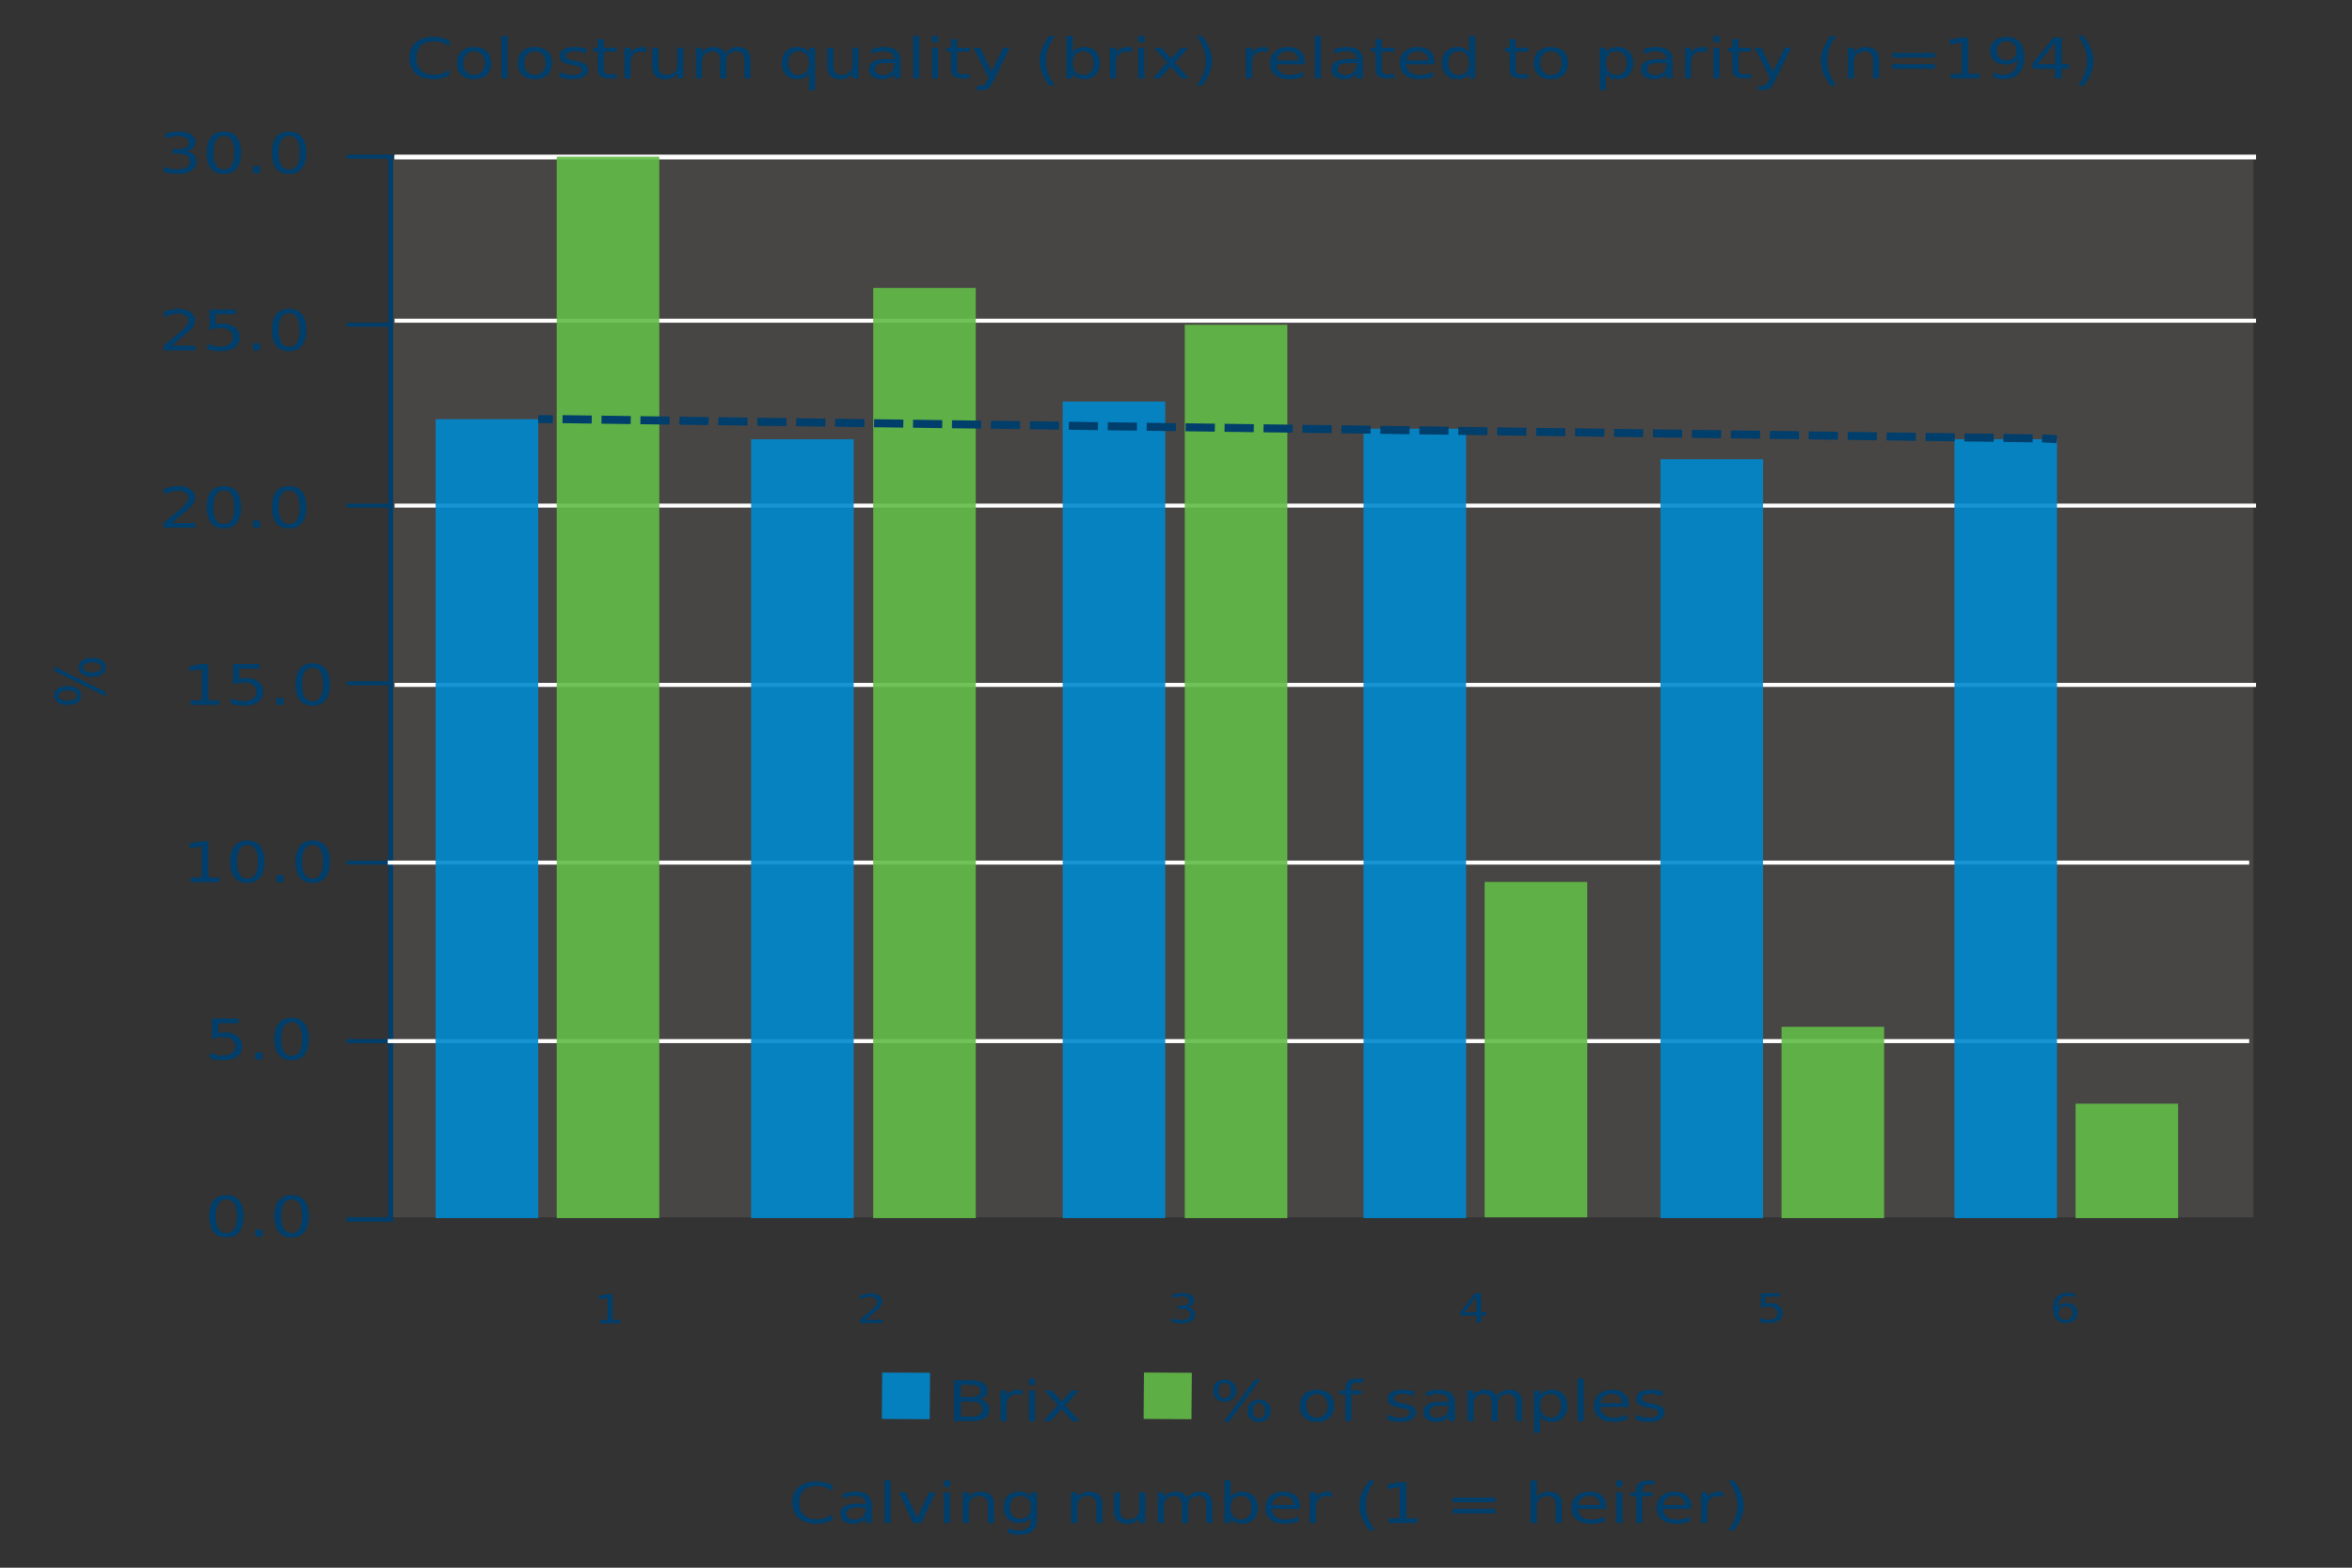 <?xml version="1.0" encoding="UTF-8"?>
<svg xmlns="http://www.w3.org/2000/svg" xmlns:xlink="http://www.w3.org/1999/xlink" width="1050px" height="700px" viewBox="0 0 1050 700" version="1.1">
<rect x="0" y="0" width="1050" height="700" fill="#333333" stroke="none"/>
<defs>
<g>
<symbol overflow="visible" id="glyph0-0">
<path style="stroke:none;" d="M 1.516 4.422 L 1.516 -17.641 L 16.781 -17.641 L 16.781 4.422 Z M 3.234 3.031 L 15.078 3.031 L 15.078 -16.234 L 3.234 -16.234 Z M 3.234 3.031 "/>
</symbol>
<symbol overflow="visible" id="glyph0-1">
<path style="stroke:none;" d="M 6 -8.703 L 6 -2.031 L 10.828 -2.031 C 12.453 -2.031 13.648 -2.301 14.422 -2.844 C 15.203 -3.395 15.594 -4.238 15.594 -5.375 C 15.594 -6.508 15.203 -7.348 14.422 -7.891 C 13.648 -8.43 12.453 -8.703 10.828 -8.703 Z M 6 -16.203 L 6 -10.719 L 10.453 -10.719 C 11.93 -10.719 13.031 -10.941 13.75 -11.391 C 14.469 -11.836 14.828 -12.523 14.828 -13.453 C 14.828 -14.379 14.469 -15.066 13.75 -15.516 C 13.031 -15.973 11.93 -16.203 10.453 -16.203 Z M 3 -18.234 L 10.688 -18.234 C 12.977 -18.234 14.742 -17.844 15.984 -17.062 C 17.223 -16.281 17.844 -15.172 17.844 -13.734 C 17.844 -12.617 17.523 -11.727 16.891 -11.062 C 16.254 -10.406 15.32 -9.992 14.094 -9.828 C 15.57 -9.566 16.723 -9.023 17.547 -8.203 C 18.367 -7.379 18.781 -6.348 18.781 -5.109 C 18.781 -3.473 18.102 -2.211 16.75 -1.328 C 15.395 -0.441 13.473 0 10.984 0 L 3 0 Z M 3 -18.234 "/>
</symbol>
<symbol overflow="visible" id="glyph0-2">
<path style="stroke:none;" d="M 12.547 -11.578 C 12.234 -11.723 11.895 -11.828 11.531 -11.891 C 11.176 -11.961 10.781 -12 10.344 -12 C 8.789 -12 7.598 -11.586 6.766 -10.766 C 5.941 -9.941 5.531 -8.754 5.531 -7.203 L 5.531 0 L 2.766 0 L 2.766 -13.688 L 5.531 -13.688 L 5.531 -11.562 C 6.102 -12.383 6.848 -13 7.766 -13.406 C 8.691 -13.812 9.816 -14.016 11.141 -14.016 C 11.328 -14.016 11.535 -14.004 11.766 -13.984 C 11.992 -13.961 12.25 -13.93 12.531 -13.891 Z M 12.547 -11.578 "/>
</symbol>
<symbol overflow="visible" id="glyph0-3">
<path style="stroke:none;" d="M 2.875 -13.688 L 5.625 -13.688 L 5.625 0 L 2.875 0 Z M 2.875 -19 L 5.625 -19 L 5.625 -16.156 L 2.875 -16.156 Z M 2.875 -19 "/>
</symbol>
<symbol overflow="visible" id="glyph0-4">
<path style="stroke:none;" d="M 16.75 -13.688 L 10.719 -7.016 L 17.062 0 L 13.828 0 L 8.969 -5.375 L 4.109 0 L 0.875 0 L 7.359 -7.156 L 1.438 -13.688 L 4.656 -13.688 L 9.094 -8.812 L 13.516 -13.688 Z M 16.75 -13.688 "/>
</symbol>
<symbol overflow="visible" id="glyph0-5">
<path style="stroke:none;" d="M 19.656 -16.828 L 19.656 -14.234 C 18.645 -15.004 17.562 -15.578 16.406 -15.953 C 15.258 -16.336 14.039 -16.531 12.75 -16.531 C 10.207 -16.531 8.258 -15.895 6.906 -14.625 C 5.562 -13.352 4.891 -11.508 4.891 -9.094 C 4.891 -6.695 5.562 -4.859 6.906 -3.578 C 8.258 -2.305 10.207 -1.672 12.75 -1.672 C 14.039 -1.672 15.258 -1.863 16.406 -2.25 C 17.562 -2.633 18.645 -3.211 19.656 -3.984 L 19.656 -1.406 C 18.602 -0.82 17.488 -0.379 16.312 -0.078 C 15.133 0.211 13.891 0.359 12.578 0.359 C 9.211 0.359 6.562 -0.484 4.625 -2.172 C 2.688 -3.867 1.719 -6.176 1.719 -9.094 C 1.719 -12.031 2.688 -14.344 4.625 -16.031 C 6.562 -17.719 9.211 -18.562 12.578 -18.562 C 13.91 -18.562 15.164 -18.414 16.344 -18.125 C 17.52 -17.844 18.625 -17.41 19.656 -16.828 Z M 19.656 -16.828 "/>
</symbol>
<symbol overflow="visible" id="glyph0-6">
<path style="stroke:none;" d="M 10.453 -6.875 C 8.242 -6.875 6.711 -6.664 5.859 -6.25 C 5.004 -5.832 4.578 -5.125 4.578 -4.125 C 4.578 -3.332 4.895 -2.703 5.531 -2.234 C 6.176 -1.766 7.051 -1.531 8.156 -1.531 C 9.676 -1.531 10.895 -1.969 11.812 -2.844 C 12.727 -3.727 13.188 -4.906 13.188 -6.375 L 13.188 -6.875 Z M 15.922 -7.812 L 15.922 0 L 13.188 0 L 13.188 -2.078 C 12.562 -1.242 11.781 -0.629 10.844 -0.234 C 9.914 0.16 8.773 0.359 7.422 0.359 C 5.711 0.359 4.352 -0.031 3.344 -0.812 C 2.332 -1.602 1.828 -2.66 1.828 -3.984 C 1.828 -5.523 2.457 -6.688 3.719 -7.469 C 4.977 -8.25 6.852 -8.641 9.344 -8.641 L 13.188 -8.641 L 13.188 -8.859 C 13.188 -9.891 12.77 -10.688 11.938 -11.25 C 11.113 -11.82 9.953 -12.109 8.453 -12.109 C 7.492 -12.109 6.562 -12.016 5.656 -11.828 C 4.758 -11.641 3.891 -11.359 3.047 -10.984 L 3.047 -13.062 C 4.055 -13.375 5.031 -13.609 5.969 -13.766 C 6.914 -13.93 7.836 -14.016 8.734 -14.016 C 11.148 -14.016 12.953 -13.5 14.141 -12.469 C 15.328 -11.445 15.922 -9.895 15.922 -7.812 Z M 15.922 -7.812 "/>
</symbol>
<symbol overflow="visible" id="glyph0-7">
<path style="stroke:none;" d="M 2.875 -19 L 5.625 -19 L 5.625 0 L 2.875 0 Z M 2.875 -19 "/>
</symbol>
<symbol overflow="visible" id="glyph0-8">
<path style="stroke:none;" d="M 0.906 -13.688 L 3.812 -13.688 L 9.031 -2.203 L 14.25 -13.688 L 17.156 -13.688 L 10.891 0 L 7.172 0 Z M 0.906 -13.688 "/>
</symbol>
<symbol overflow="visible" id="glyph0-9">
<path style="stroke:none;" d="M 16.75 -8.25 L 16.75 0 L 14 0 L 14 -8.188 C 14 -9.477 13.691 -10.445 13.078 -11.094 C 12.461 -11.738 11.539 -12.062 10.312 -12.062 C 8.832 -12.062 7.664 -11.672 6.812 -10.891 C 5.957 -10.117 5.531 -9.066 5.531 -7.734 L 5.531 0 L 2.766 0 L 2.766 -13.688 L 5.531 -13.688 L 5.531 -11.562 C 6.188 -12.375 6.957 -12.984 7.844 -13.391 C 8.727 -13.805 9.754 -14.016 10.922 -14.016 C 12.836 -14.016 14.285 -13.523 15.266 -12.547 C 16.254 -11.578 16.75 -10.145 16.75 -8.25 Z M 16.75 -8.25 "/>
</symbol>
<symbol overflow="visible" id="glyph0-10">
<path style="stroke:none;" d="M 13.859 -7 C 13.859 -8.625 13.445 -9.883 12.625 -10.781 C 11.812 -11.676 10.66 -12.125 9.172 -12.125 C 7.703 -12.125 6.555 -11.676 5.734 -10.781 C 4.922 -9.883 4.516 -8.625 4.516 -7 C 4.516 -5.375 4.922 -4.113 5.734 -3.219 C 6.555 -2.32 7.703 -1.875 9.172 -1.875 C 10.66 -1.875 11.812 -2.32 12.625 -3.219 C 13.445 -4.113 13.859 -5.375 13.859 -7 Z M 16.594 -1.703 C 16.594 0.629 15.961 2.363 14.703 3.5 C 13.441 4.633 11.508 5.203 8.906 5.203 C 7.945 5.203 7.039 5.141 6.188 5.016 C 5.332 4.898 4.5 4.723 3.688 4.484 L 3.688 2.297 C 4.5 2.648 5.297 2.91 6.078 3.078 C 6.859 3.254 7.66 3.344 8.484 3.344 C 10.273 3.344 11.617 2.957 12.516 2.188 C 13.41 1.414 13.859 0.254 13.859 -1.297 L 13.859 -2.406 C 13.297 -1.602 12.57 -1 11.688 -0.594 C 10.801 -0.195 9.742 0 8.516 0 C 6.461 0 4.812 -0.633 3.562 -1.906 C 2.312 -3.188 1.688 -4.883 1.688 -7 C 1.688 -9.113 2.312 -10.812 3.562 -12.094 C 4.812 -13.375 6.461 -14.016 8.516 -14.016 C 9.742 -14.016 10.801 -13.812 11.688 -13.406 C 12.57 -13.008 13.297 -12.41 13.859 -11.609 L 13.859 -13.688 L 16.594 -13.688 Z M 16.594 -1.703 "/>
</symbol>
<symbol overflow="visible" id="glyph0-11">
<path style="stroke:none;" d=""/>
</symbol>
<symbol overflow="visible" id="glyph0-12">
<path style="stroke:none;" d="M 2.594 -5.406 L 2.594 -13.688 L 5.328 -13.688 L 5.328 -5.484 C 5.328 -4.191 5.633 -3.219 6.25 -2.562 C 6.875 -1.914 7.801 -1.594 9.031 -1.594 C 10.508 -1.594 11.676 -1.977 12.531 -2.75 C 13.395 -3.531 13.828 -4.586 13.828 -5.922 L 13.828 -13.688 L 16.562 -13.688 L 16.562 0 L 13.828 0 L 13.828 -2.094 C 13.16 -1.27 12.383 -0.656 11.5 -0.25 C 10.625 0.156 9.609 0.359 8.453 0.359 C 6.535 0.359 5.078 -0.129 4.078 -1.109 C 3.086 -2.086 2.594 -3.52 2.594 -5.406 Z M 9.484 -14.016 Z M 9.484 -14.016 "/>
</symbol>
<symbol overflow="visible" id="glyph0-13">
<path style="stroke:none;" d="M 15.875 -11.047 C 16.551 -12.055 17.363 -12.801 18.312 -13.281 C 19.27 -13.77 20.395 -14.016 21.688 -14.016 C 23.426 -14.016 24.77 -13.516 25.719 -12.516 C 26.664 -11.516 27.141 -10.094 27.141 -8.25 L 27.141 0 L 24.375 0 L 24.375 -8.188 C 24.375 -9.5 24.086 -10.473 23.516 -11.109 C 22.953 -11.742 22.094 -12.062 20.938 -12.062 C 19.508 -12.062 18.383 -11.672 17.562 -10.891 C 16.738 -10.117 16.328 -9.066 16.328 -7.734 L 16.328 0 L 13.578 0 L 13.578 -8.188 C 13.578 -9.5 13.289 -10.473 12.719 -11.109 C 12.156 -11.742 11.285 -12.062 10.109 -12.062 C 8.703 -12.062 7.586 -11.672 6.766 -10.891 C 5.941 -10.109 5.531 -9.055 5.531 -7.734 L 5.531 0 L 2.766 0 L 2.766 -13.688 L 5.531 -13.688 L 5.531 -11.562 C 6.156 -12.395 6.906 -13.008 7.781 -13.406 C 8.656 -13.812 9.691 -14.016 10.891 -14.016 C 12.098 -14.016 13.129 -13.758 13.984 -13.25 C 14.836 -12.75 15.469 -12.016 15.875 -11.047 Z M 15.875 -11.047 "/>
</symbol>
<symbol overflow="visible" id="glyph0-14">
<path style="stroke:none;" d="M 14.859 -6.828 C 14.859 -8.484 14.441 -9.781 13.609 -10.719 C 12.773 -11.656 11.633 -12.125 10.188 -12.125 C 8.738 -12.125 7.598 -11.656 6.766 -10.719 C 5.941 -9.781 5.531 -8.484 5.531 -6.828 C 5.531 -5.172 5.941 -3.875 6.766 -2.938 C 7.598 -2 8.738 -1.531 10.188 -1.531 C 11.633 -1.531 12.773 -2 13.609 -2.938 C 14.441 -3.875 14.859 -5.172 14.859 -6.828 Z M 5.531 -11.609 C 6.102 -12.422 6.828 -13.023 7.703 -13.422 C 8.586 -13.816 9.641 -14.016 10.859 -14.016 C 12.891 -14.016 14.535 -13.352 15.797 -12.031 C 17.066 -10.707 17.703 -8.973 17.703 -6.828 C 17.703 -4.68 17.066 -2.945 15.797 -1.625 C 14.535 -0.301 12.891 0.359 10.859 0.359 C 9.641 0.359 8.586 0.16 7.703 -0.234 C 6.828 -0.629 6.102 -1.234 5.531 -2.047 L 5.531 0 L 2.766 0 L 2.766 -19 L 5.531 -19 Z M 5.531 -11.609 "/>
</symbol>
<symbol overflow="visible" id="glyph0-15">
<path style="stroke:none;" d="M 17.156 -7.406 L 17.156 -6.297 L 4.547 -6.297 C 4.66 -4.754 5.227 -3.578 6.25 -2.766 C 7.27 -1.953 8.688 -1.547 10.5 -1.547 C 11.551 -1.547 12.57 -1.648 13.562 -1.859 C 14.551 -2.078 15.535 -2.398 16.516 -2.828 L 16.516 -0.703 C 15.523 -0.359 14.516 -0.098 13.484 0.078 C 12.453 0.266 11.406 0.359 10.344 0.359 C 7.676 0.359 5.566 -0.273 4.016 -1.547 C 2.461 -2.816 1.688 -4.535 1.688 -6.703 C 1.688 -8.941 2.422 -10.719 3.891 -12.031 C 5.367 -13.352 7.359 -14.016 9.859 -14.016 C 12.109 -14.016 13.883 -13.422 15.188 -12.234 C 16.5 -11.047 17.156 -9.438 17.156 -7.406 Z M 14.406 -8.062 C 14.383 -9.289 13.961 -10.27 13.141 -11 C 12.328 -11.738 11.242 -12.109 9.891 -12.109 C 8.359 -12.109 7.133 -11.754 6.219 -11.047 C 5.301 -10.336 4.773 -9.336 4.641 -8.047 Z M 14.406 -8.062 "/>
</symbol>
<symbol overflow="visible" id="glyph0-16">
<path style="stroke:none;" d="M 9.469 -18.984 C 8.133 -17.109 7.145 -15.254 6.5 -13.422 C 5.852 -11.586 5.531 -9.734 5.531 -7.859 C 5.531 -5.973 5.852 -4.109 6.5 -2.266 C 7.156 -0.422 8.145 1.43 9.469 3.297 L 7.078 3.297 C 5.586 1.379 4.473 -0.5 3.734 -2.344 C 2.992 -4.195 2.625 -6.035 2.625 -7.859 C 2.625 -9.672 2.988 -11.492 3.719 -13.328 C 4.457 -15.172 5.578 -17.055 7.078 -18.984 Z M 9.469 -18.984 "/>
</symbol>
<symbol overflow="visible" id="glyph0-17">
<path style="stroke:none;" d="M 3.781 -2.078 L 8.703 -2.078 L 8.703 -15.984 L 3.359 -15.109 L 3.359 -17.359 L 8.672 -18.234 L 11.688 -18.234 L 11.688 -2.078 L 16.594 -2.078 L 16.594 0 L 3.781 0 Z M 3.781 -2.078 "/>
</symbol>
<symbol overflow="visible" id="glyph0-18">
<path style="stroke:none;" d="M 3.234 -11.359 L 22.328 -11.359 L 22.328 -9.312 L 3.234 -9.312 Z M 3.234 -6.375 L 22.328 -6.375 L 22.328 -4.297 L 3.234 -4.297 Z M 3.234 -6.375 "/>
</symbol>
<symbol overflow="visible" id="glyph0-19">
<path style="stroke:none;" d="M 16.75 -8.25 L 16.75 0 L 14 0 L 14 -8.188 C 14 -9.477 13.691 -10.445 13.078 -11.094 C 12.461 -11.738 11.539 -12.062 10.312 -12.062 C 8.832 -12.062 7.664 -11.672 6.812 -10.891 C 5.957 -10.117 5.531 -9.066 5.531 -7.734 L 5.531 0 L 2.766 0 L 2.766 -19 L 5.531 -19 L 5.531 -11.562 C 6.188 -12.375 6.957 -12.984 7.844 -13.391 C 8.727 -13.805 9.754 -14.016 10.922 -14.016 C 12.836 -14.016 14.285 -13.523 15.266 -12.547 C 16.254 -11.578 16.75 -10.145 16.75 -8.25 Z M 16.75 -8.25 "/>
</symbol>
<symbol overflow="visible" id="glyph0-20">
<path style="stroke:none;" d="M 11.328 -19 L 11.328 -17.141 L 8.703 -17.141 C 7.723 -17.141 7.039 -16.973 6.656 -16.641 C 6.27 -16.316 6.078 -15.734 6.078 -14.891 L 6.078 -13.688 L 10.594 -13.688 L 10.594 -11.938 L 6.078 -11.938 L 6.078 0 L 3.328 0 L 3.328 -11.938 L 0.703 -11.938 L 0.703 -13.688 L 3.328 -13.688 L 3.328 -14.641 C 3.328 -16.16 3.758 -17.266 4.625 -17.953 C 5.488 -18.648 6.859 -19 8.734 -19 Z M 11.328 -19 "/>
</symbol>
<symbol overflow="visible" id="glyph0-21">
<path style="stroke:none;" d="M 2.438 -18.984 L 4.828 -18.984 C 6.316 -17.055 7.43 -15.172 8.172 -13.328 C 8.91 -11.492 9.281 -9.672 9.281 -7.859 C 9.281 -6.035 8.91 -4.195 8.172 -2.344 C 7.43 -0.5 6.316 1.379 4.828 3.297 L 2.438 3.297 C 3.758 1.43 4.742 -0.422 5.391 -2.266 C 6.047 -4.109 6.375 -5.973 6.375 -7.859 C 6.375 -9.734 6.047 -11.586 5.391 -13.422 C 4.742 -15.254 3.758 -17.109 2.438 -18.984 Z M 2.438 -18.984 "/>
</symbol>
<symbol overflow="visible" id="glyph0-22">
<path style="stroke:none;" d="M 9.703 -16.609 C 8.148 -16.609 6.984 -15.984 6.203 -14.734 C 5.422 -13.484 5.031 -11.602 5.031 -9.094 C 5.031 -6.594 5.422 -4.719 6.203 -3.469 C 6.984 -2.219 8.148 -1.594 9.703 -1.594 C 11.266 -1.594 12.43 -2.219 13.203 -3.469 C 13.984 -4.719 14.375 -6.594 14.375 -9.094 C 14.375 -11.602 13.984 -13.484 13.203 -14.734 C 12.43 -15.984 11.266 -16.609 9.703 -16.609 Z M 9.703 -18.562 C 12.191 -18.562 14.094 -17.754 15.406 -16.141 C 16.727 -14.523 17.391 -12.176 17.391 -9.094 C 17.391 -6.031 16.727 -3.688 15.406 -2.062 C 14.094 -0.445 12.191 0.359 9.703 0.359 C 7.203 0.359 5.297 -0.445 3.984 -2.062 C 2.672 -3.688 2.016 -6.031 2.016 -9.094 C 2.016 -12.176 2.672 -14.523 3.984 -16.141 C 5.297 -17.754 7.203 -18.562 9.703 -18.562 Z M 9.703 -18.562 "/>
</symbol>
<symbol overflow="visible" id="glyph0-23">
<path style="stroke:none;" d="M 3.266 -3.109 L 6.406 -3.109 L 6.406 0 L 3.266 0 Z M 3.266 -3.109 "/>
</symbol>
<symbol overflow="visible" id="glyph0-24">
<path style="stroke:none;" d="M 9.344 -12.109 C 7.875 -12.109 6.711 -11.633 5.859 -10.688 C 5.004 -9.75 4.578 -8.461 4.578 -6.828 C 4.578 -5.191 5 -3.898 5.844 -2.953 C 6.695 -2.016 7.863 -1.547 9.344 -1.547 C 10.801 -1.547 11.957 -2.02 12.812 -2.969 C 13.664 -3.914 14.094 -5.203 14.094 -6.828 C 14.094 -8.453 13.664 -9.738 12.812 -10.688 C 11.957 -11.633 10.801 -12.109 9.344 -12.109 Z M 9.344 -14.016 C 11.727 -14.016 13.598 -13.379 14.953 -12.109 C 16.316 -10.836 17 -9.078 17 -6.828 C 17 -4.586 16.316 -2.828 14.953 -1.547 C 13.598 -0.273 11.727 0.359 9.344 0.359 C 6.945 0.359 5.07 -0.273 3.719 -1.547 C 2.363 -2.828 1.688 -4.586 1.688 -6.828 C 1.688 -9.078 2.363 -10.836 3.719 -12.109 C 5.07 -13.379 6.945 -14.016 9.344 -14.016 Z M 9.344 -14.016 "/>
</symbol>
<symbol overflow="visible" id="glyph0-25">
<path style="stroke:none;" d="M 13.516 -13.281 L 13.516 -11.156 C 12.742 -11.477 11.938 -11.719 11.094 -11.875 C 10.258 -12.039 9.398 -12.125 8.516 -12.125 C 7.148 -12.125 6.125 -11.953 5.438 -11.609 C 4.758 -11.273 4.422 -10.766 4.422 -10.078 C 4.422 -9.555 4.664 -9.145 5.156 -8.844 C 5.645 -8.551 6.625 -8.27 8.094 -8 L 9.031 -7.828 C 10.977 -7.484 12.359 -7 13.172 -6.375 C 13.992 -5.758 14.406 -4.895 14.406 -3.781 C 14.406 -2.508 13.789 -1.5 12.562 -0.75 C 11.344 -0.008 9.66 0.359 7.516 0.359 C 6.617 0.359 5.688 0.285 4.719 0.141 C 3.75 -0.004 2.727 -0.219 1.656 -0.5 L 1.656 -2.828 C 2.664 -2.391 3.66 -2.062 4.641 -1.844 C 5.629 -1.633 6.602 -1.531 7.562 -1.531 C 8.852 -1.531 9.848 -1.707 10.547 -2.062 C 11.242 -2.426 11.594 -2.941 11.594 -3.609 C 11.594 -4.211 11.344 -4.676 10.844 -5 C 10.344 -5.332 9.242 -5.648 7.547 -5.953 L 6.578 -6.125 C 4.879 -6.426 3.648 -6.879 2.891 -7.484 C 2.141 -8.086 1.766 -8.922 1.766 -9.984 C 1.766 -11.266 2.32 -12.254 3.438 -12.953 C 4.551 -13.66 6.133 -14.016 8.188 -14.016 C 9.195 -14.016 10.145 -13.953 11.031 -13.828 C 11.926 -13.703 12.754 -13.52 13.516 -13.281 Z M 13.516 -13.281 "/>
</symbol>
<symbol overflow="visible" id="glyph0-26">
<path style="stroke:none;" d="M 5.594 -17.562 L 5.594 -13.688 L 11.234 -13.688 L 11.234 -11.938 L 5.594 -11.938 L 5.594 -4.5 C 5.594 -3.383 5.773 -2.664 6.141 -2.344 C 6.516 -2.031 7.273 -1.875 8.422 -1.875 L 11.234 -1.875 L 11.234 0 L 8.422 0 C 6.305 0 4.844 -0.32 4.031 -0.969 C 3.227 -1.613 2.828 -2.789 2.828 -4.5 L 2.828 -11.938 L 0.812 -11.938 L 0.812 -13.688 L 2.828 -13.688 L 2.828 -17.562 Z M 5.594 -17.562 "/>
</symbol>
<symbol overflow="visible" id="glyph0-27">
<path style="stroke:none;" d="M 4.516 -6.828 C 4.516 -5.172 4.926 -3.875 5.75 -2.938 C 6.582 -2 7.723 -1.531 9.172 -1.531 C 10.629 -1.531 11.773 -2 12.609 -2.938 C 13.441 -3.875 13.859 -5.172 13.859 -6.828 C 13.859 -8.484 13.441 -9.781 12.609 -10.719 C 11.773 -11.656 10.629 -12.125 9.172 -12.125 C 7.723 -12.125 6.582 -11.656 5.75 -10.719 C 4.926 -9.781 4.516 -8.484 4.516 -6.828 Z M 13.859 -2.047 C 13.285 -1.234 12.555 -0.629 11.672 -0.234 C 10.797 0.16 9.742 0.359 8.516 0.359 C 6.492 0.359 4.848 -0.301 3.578 -1.625 C 2.316 -2.945 1.688 -4.68 1.688 -6.828 C 1.688 -8.973 2.316 -10.707 3.578 -12.031 C 4.848 -13.352 6.492 -14.016 8.516 -14.016 C 9.742 -14.016 10.797 -13.816 11.672 -13.422 C 12.555 -13.023 13.285 -12.422 13.859 -11.609 L 13.859 -13.688 L 16.594 -13.688 L 16.594 5.203 L 13.859 5.203 Z M 13.859 -2.047 "/>
</symbol>
<symbol overflow="visible" id="glyph0-28">
<path style="stroke:none;" d="M 9.812 1.266 C 9.039 2.898 8.285 3.961 7.547 4.453 C 6.816 4.953 5.836 5.203 4.609 5.203 L 2.406 5.203 L 2.406 3.328 L 4.016 3.328 C 4.773 3.328 5.363 3.176 5.781 2.875 C 6.195 2.582 6.66 1.895 7.172 0.812 L 7.656 -0.219 L 0.906 -13.688 L 3.812 -13.688 L 9.031 -2.984 L 14.25 -13.688 L 17.156 -13.688 Z M 9.812 1.266 "/>
</symbol>
<symbol overflow="visible" id="glyph0-29">
<path style="stroke:none;" d="M 13.859 -11.609 L 13.859 -19 L 16.594 -19 L 16.594 0 L 13.859 0 L 13.859 -2.047 C 13.285 -1.234 12.555 -0.629 11.672 -0.234 C 10.797 0.16 9.742 0.359 8.516 0.359 C 6.492 0.359 4.848 -0.301 3.578 -1.625 C 2.316 -2.945 1.688 -4.68 1.688 -6.828 C 1.688 -8.973 2.316 -10.707 3.578 -12.031 C 4.848 -13.352 6.492 -14.016 8.516 -14.016 C 9.742 -14.016 10.797 -13.816 11.672 -13.422 C 12.555 -13.023 13.285 -12.422 13.859 -11.609 Z M 4.516 -6.828 C 4.516 -5.172 4.926 -3.875 5.75 -2.938 C 6.582 -2 7.723 -1.531 9.172 -1.531 C 10.629 -1.531 11.773 -2 12.609 -2.938 C 13.441 -3.875 13.859 -5.172 13.859 -6.828 C 13.859 -8.484 13.441 -9.781 12.609 -10.719 C 11.773 -11.656 10.629 -12.125 9.172 -12.125 C 7.723 -12.125 6.582 -11.656 5.75 -10.719 C 4.926 -9.781 4.516 -8.484 4.516 -6.828 Z M 4.516 -6.828 "/>
</symbol>
<symbol overflow="visible" id="glyph0-30">
<path style="stroke:none;" d="M 5.531 -2.047 L 5.531 5.203 L 2.766 5.203 L 2.766 -13.688 L 5.531 -13.688 L 5.531 -11.609 C 6.102 -12.422 6.828 -13.023 7.703 -13.422 C 8.586 -13.816 9.641 -14.016 10.859 -14.016 C 12.891 -14.016 14.535 -13.352 15.797 -12.031 C 17.066 -10.707 17.703 -8.973 17.703 -6.828 C 17.703 -4.68 17.066 -2.945 15.797 -1.625 C 14.535 -0.301 12.891 0.359 10.859 0.359 C 9.641 0.359 8.586 0.16 7.703 -0.234 C 6.828 -0.629 6.102 -1.234 5.531 -2.047 Z M 14.859 -6.828 C 14.859 -8.484 14.441 -9.781 13.609 -10.719 C 12.773 -11.656 11.633 -12.125 10.188 -12.125 C 8.738 -12.125 7.598 -11.656 6.766 -10.719 C 5.941 -9.781 5.531 -8.484 5.531 -6.828 C 5.531 -5.172 5.941 -3.875 6.766 -2.938 C 7.598 -2 8.738 -1.531 10.188 -1.531 C 11.633 -1.531 12.773 -2 13.609 -2.938 C 14.441 -3.875 14.859 -5.172 14.859 -6.828 Z M 14.859 -6.828 "/>
</symbol>
<symbol overflow="visible" id="glyph0-31">
<path style="stroke:none;" d="M 3.359 -0.375 L 3.359 -2.625 C 4.109 -2.332 4.867 -2.109 5.641 -1.953 C 6.422 -1.797 7.18 -1.719 7.922 -1.719 C 9.91 -1.719 11.426 -2.266 12.469 -3.359 C 13.52 -4.461 14.125 -6.129 14.281 -8.359 C 13.695 -7.648 12.961 -7.109 12.078 -6.734 C 11.203 -6.367 10.227 -6.188 9.156 -6.188 C 6.926 -6.188 5.16 -6.734 3.859 -7.828 C 2.566 -8.93 1.922 -10.441 1.922 -12.359 C 1.922 -14.234 2.594 -15.734 3.938 -16.859 C 5.289 -17.992 7.094 -18.562 9.344 -18.562 C 11.914 -18.562 13.879 -17.754 15.234 -16.141 C 16.586 -14.523 17.266 -12.176 17.266 -9.094 C 17.266 -6.219 16.43 -3.922 14.766 -2.203 C 13.109 -0.492 10.875 0.359 8.062 0.359 C 7.301 0.359 6.535 0.297 5.766 0.172 C 4.992 0.047 4.191 -0.133 3.359 -0.375 Z M 9.344 -8.109 C 10.695 -8.109 11.766 -8.484 12.547 -9.234 C 13.336 -9.992 13.734 -11.035 13.734 -12.359 C 13.734 -13.672 13.336 -14.707 12.547 -15.469 C 11.766 -16.227 10.695 -16.609 9.344 -16.609 C 7.988 -16.609 6.914 -16.227 6.125 -15.469 C 5.344 -14.707 4.953 -13.672 4.953 -12.359 C 4.953 -11.035 5.344 -9.992 6.125 -9.234 C 6.914 -8.484 7.988 -8.109 9.344 -8.109 Z M 9.344 -8.109 "/>
</symbol>
<symbol overflow="visible" id="glyph0-32">
<path style="stroke:none;" d="M 11.531 -16.094 L 3.938 -6.359 L 11.531 -6.359 Z M 10.75 -18.234 L 14.531 -18.234 L 14.531 -6.359 L 17.703 -6.359 L 17.703 -4.297 L 14.531 -4.297 L 14.531 0 L 11.531 0 L 11.531 -4.297 L 1.484 -4.297 L 1.484 -6.688 Z M 10.75 -18.234 "/>
</symbol>
<symbol overflow="visible" id="glyph0-33">
<path style="stroke:none;" d="M 5.859 -2.078 L 16.359 -2.078 L 16.359 0 L 2.234 0 L 2.234 -2.078 C 3.379 -3.047 4.938 -4.344 6.906 -5.969 C 8.875 -7.602 10.113 -8.66 10.625 -9.141 C 11.582 -10.023 12.254 -10.773 12.641 -11.391 C 13.023 -12.004 13.219 -12.609 13.219 -13.203 C 13.219 -14.172 12.801 -14.957 11.969 -15.562 C 11.145 -16.176 10.066 -16.484 8.734 -16.484 C 7.785 -16.484 6.785 -16.348 5.734 -16.078 C 4.691 -15.816 3.578 -15.41 2.391 -14.859 L 2.391 -17.359 C 3.598 -17.754 4.727 -18.051 5.781 -18.25 C 6.832 -18.457 7.797 -18.562 8.672 -18.562 C 10.973 -18.562 12.805 -18.086 14.172 -17.141 C 15.547 -16.203 16.234 -14.941 16.234 -13.359 C 16.234 -12.609 16.062 -11.895 15.719 -11.219 C 15.383 -10.551 14.766 -9.766 13.859 -8.859 C 13.609 -8.617 12.816 -7.938 11.484 -6.812 C 10.148 -5.688 8.273 -4.109 5.859 -2.078 Z M 5.859 -2.078 "/>
</symbol>
<symbol overflow="visible" id="glyph0-34">
<path style="stroke:none;" d="M 3.297 -18.234 L 15.109 -18.234 L 15.109 -16.156 L 6.047 -16.156 L 6.047 -11.688 C 6.484 -11.812 6.922 -11.906 7.359 -11.969 C 7.797 -12.031 8.234 -12.062 8.672 -12.062 C 11.148 -12.062 13.113 -11.5 14.562 -10.375 C 16.02 -9.258 16.75 -7.75 16.75 -5.844 C 16.75 -3.883 16.004 -2.359 14.516 -1.266 C 13.023 -0.18 10.922 0.359 8.203 0.359 C 7.273 0.359 6.328 0.289 5.359 0.156 C 4.391 0.031 3.391 -0.16 2.359 -0.422 L 2.359 -2.906 C 3.242 -2.508 4.164 -2.211 5.125 -2.016 C 6.082 -1.816 7.094 -1.719 8.156 -1.719 C 9.875 -1.719 11.234 -2.086 12.234 -2.828 C 13.234 -3.578 13.734 -4.582 13.734 -5.844 C 13.734 -7.113 13.234 -8.117 12.234 -8.859 C 11.234 -9.609 9.875 -9.984 8.156 -9.984 C 7.344 -9.984 6.535 -9.91 5.734 -9.766 C 4.941 -9.617 4.129 -9.391 3.297 -9.078 Z M 3.297 -18.234 "/>
</symbol>
<symbol overflow="visible" id="glyph0-35">
<path style="stroke:none;" d="M 12.375 -9.828 C 13.82 -9.578 14.945 -9.051 15.75 -8.25 C 16.562 -7.457 16.969 -6.473 16.969 -5.297 C 16.969 -3.504 16.211 -2.113 14.703 -1.125 C 13.191 -0.133 11.047 0.359 8.266 0.359 C 7.336 0.359 6.379 0.281 5.391 0.125 C 4.398 -0.02 3.379 -0.242 2.328 -0.547 L 2.328 -2.938 C 3.16 -2.531 4.07 -2.223 5.062 -2.016 C 6.062 -1.816 7.102 -1.719 8.188 -1.719 C 10.07 -1.719 11.504 -2.02 12.484 -2.625 C 13.473 -3.238 13.969 -4.129 13.969 -5.297 C 13.969 -6.367 13.508 -7.207 12.594 -7.812 C 11.676 -8.426 10.398 -8.734 8.766 -8.734 L 6.172 -8.734 L 6.172 -10.766 L 8.875 -10.766 C 10.352 -10.766 11.484 -11.004 12.266 -11.484 C 13.055 -11.973 13.453 -12.672 13.453 -13.578 C 13.453 -14.516 13.047 -15.234 12.234 -15.734 C 11.43 -16.234 10.273 -16.484 8.766 -16.484 C 7.941 -16.484 7.055 -16.41 6.109 -16.266 C 5.16 -16.117 4.125 -15.891 3 -15.578 L 3 -17.781 C 4.133 -18.039 5.203 -18.234 6.203 -18.359 C 7.203 -18.492 8.145 -18.562 9.031 -18.562 C 11.312 -18.562 13.117 -18.133 14.453 -17.281 C 15.785 -16.438 16.453 -15.289 16.453 -13.844 C 16.453 -12.832 16.098 -11.977 15.391 -11.281 C 14.68 -10.582 13.676 -10.098 12.375 -9.828 Z M 12.375 -9.828 "/>
</symbol>
<symbol overflow="visible" id="glyph0-36">
<path style="stroke:none;" d="M 22.188 -8.031 C 21.32 -8.031 20.645 -7.727 20.156 -7.125 C 19.664 -6.52 19.422 -5.68 19.422 -4.609 C 19.422 -3.547 19.664 -2.711 20.156 -2.109 C 20.645 -1.504 21.32 -1.203 22.188 -1.203 C 23.031 -1.203 23.695 -1.504 24.188 -2.109 C 24.676 -2.711 24.922 -3.547 24.922 -4.609 C 24.922 -5.672 24.676 -6.504 24.188 -7.109 C 23.695 -7.723 23.031 -8.031 22.188 -8.031 Z M 22.188 -9.578 C 23.758 -9.578 25.004 -9.129 25.922 -8.234 C 26.848 -7.336 27.312 -6.129 27.312 -4.609 C 27.312 -3.086 26.848 -1.879 25.922 -0.984 C 24.992 -0.086 23.75 0.359 22.188 0.359 C 20.594 0.359 19.332 -0.086 18.406 -0.984 C 17.488 -1.879 17.031 -3.086 17.031 -4.609 C 17.031 -6.141 17.492 -7.348 18.422 -8.234 C 19.348 -9.129 20.602 -9.578 22.188 -9.578 Z M 6.812 -17.016 C 5.957 -17.016 5.281 -16.707 4.781 -16.094 C 4.289 -15.488 4.047 -14.66 4.047 -13.609 C 4.047 -12.535 4.289 -11.695 4.781 -11.094 C 5.27 -10.488 5.945 -10.188 6.812 -10.188 C 7.676 -10.188 8.352 -10.488 8.844 -11.094 C 9.332 -11.695 9.578 -12.535 9.578 -13.609 C 9.578 -14.66 9.328 -15.488 8.828 -16.094 C 8.336 -16.707 7.664 -17.016 6.812 -17.016 Z M 20.266 -18.562 L 22.641 -18.562 L 8.734 0.359 L 6.344 0.359 Z M 6.812 -18.562 C 8.375 -18.562 9.625 -18.113 10.562 -17.219 C 11.5 -16.332 11.969 -15.129 11.969 -13.609 C 11.969 -12.066 11.5 -10.852 10.562 -9.969 C 9.633 -9.082 8.383 -8.641 6.812 -8.641 C 5.227 -8.641 3.977 -9.082 3.062 -9.969 C 2.145 -10.863 1.688 -12.078 1.688 -13.609 C 1.688 -15.117 2.145 -16.32 3.062 -17.219 C 3.988 -18.113 5.238 -18.562 6.812 -18.562 Z M 6.812 -18.562 "/>
</symbol>
<symbol overflow="visible" id="glyph1-0">
<path style="stroke:none;" d="M 1.094 3.156 L 1.016 -12.609 L 11.922 -12.656 L 12 3.109 Z M 2.328 2.172 L 10.781 2.141 L 10.703 -11.625 L 2.25 -11.594 Z M 2.328 2.172 "/>
</symbol>
<symbol overflow="visible" id="glyph1-1">
<path style="stroke:none;" d="M 2.703 -1.5 L 6.219 -1.5 L 6.156 -11.438 L 2.344 -10.797 L 2.328 -12.406 L 6.125 -13.047 L 8.281 -13.062 L 8.344 -1.516 L 11.859 -1.516 L 11.859 -0.031 L 2.703 -0.016 Z M 2.703 -1.5 "/>
</symbol>
<symbol overflow="visible" id="glyph1-2">
<path style="stroke:none;" d="M 4.188 -1.5 L 11.688 -1.516 L 11.688 -0.031 L 1.594 0 L 1.594 -1.484 C 2.406 -2.18 3.508 -3.113 4.906 -4.281 C 6.312 -5.445 7.195 -6.207 7.562 -6.562 C 8.25 -7.195 8.723 -7.734 8.984 -8.172 C 9.254 -8.609 9.391 -9.039 9.391 -9.469 C 9.391 -10.156 9.086 -10.719 8.484 -11.156 C 7.891 -11.594 7.117 -11.805 6.172 -11.797 C 5.492 -11.797 4.785 -11.695 4.047 -11.5 C 3.305 -11.312 2.508 -11.02 1.656 -10.625 L 1.641 -12.406 C 2.504 -12.695 3.312 -12.914 4.062 -13.062 C 4.812 -13.207 5.5 -13.281 6.125 -13.281 C 7.77 -13.289 9.082 -12.957 10.062 -12.281 C 11.051 -11.602 11.547 -10.703 11.547 -9.578 C 11.547 -9.047 11.426 -8.539 11.188 -8.062 C 10.945 -7.582 10.504 -7.016 9.859 -6.359 C 9.68 -6.191 9.117 -5.703 8.172 -4.891 C 7.234 -4.078 5.906 -2.945 4.188 -1.5 Z M 4.188 -1.5 "/>
</symbol>
<symbol overflow="visible" id="glyph1-3">
<path style="stroke:none;" d="M 8.812 -7.062 C 9.844 -6.875 10.645 -6.5 11.219 -5.938 C 11.801 -5.375 12.098 -4.672 12.109 -3.828 C 12.109 -2.547 11.57 -1.551 10.5 -0.844 C 9.426 -0.133 7.895 0.223 5.906 0.234 C 5.238 0.234 4.551 0.18 3.844 0.078 C 3.133 -0.023 2.406 -0.18 1.656 -0.391 L 1.641 -2.094 C 2.234 -1.82 2.891 -1.613 3.609 -1.469 C 4.328 -1.32 5.07 -1.25 5.844 -1.25 C 7.188 -1.258 8.207 -1.484 8.906 -1.922 C 9.613 -2.359 9.969 -2.988 9.969 -3.812 C 9.957 -4.582 9.625 -5.18 8.969 -5.609 C 8.312 -6.047 7.398 -6.258 6.234 -6.25 L 4.375 -6.25 L 4.375 -7.703 L 6.312 -7.703 C 7.363 -7.711 8.164 -7.891 8.719 -8.234 C 9.281 -8.586 9.562 -9.086 9.562 -9.734 C 9.562 -10.398 9.27 -10.91 8.688 -11.266 C 8.102 -11.629 7.273 -11.805 6.203 -11.797 C 5.609 -11.797 4.973 -11.742 4.297 -11.641 C 3.629 -11.535 2.895 -11.367 2.094 -11.141 L 2.078 -12.703 C 2.891 -12.898 3.648 -13.047 4.359 -13.141 C 5.078 -13.234 5.754 -13.281 6.391 -13.281 C 8.016 -13.289 9.301 -12.988 10.25 -12.375 C 11.207 -11.77 11.691 -10.953 11.703 -9.922 C 11.703 -9.203 11.453 -8.594 10.953 -8.094 C 10.453 -7.594 9.738 -7.25 8.812 -7.062 Z M 8.812 -7.062 "/>
</symbol>
<symbol overflow="visible" id="glyph1-4">
<path style="stroke:none;" d="M 8.172 -11.531 L 2.797 -4.547 L 8.219 -4.562 Z M 7.609 -13.062 L 10.312 -13.062 L 10.359 -4.562 L 12.625 -4.578 L 12.625 -3.125 L 10.359 -3.109 L 10.375 -0.031 L 8.234 -0.031 L 8.219 -3.109 L 1.047 -3.078 L 1.047 -4.781 Z M 7.609 -13.062 "/>
</symbol>
<symbol overflow="visible" id="glyph1-5">
<path style="stroke:none;" d="M 2.297 -13.031 L 10.734 -13.062 L 10.734 -11.578 L 4.266 -11.562 L 4.281 -8.375 C 4.594 -8.457 4.898 -8.52 5.203 -8.562 C 5.516 -8.602 5.828 -8.625 6.141 -8.625 C 7.922 -8.633 9.332 -8.242 10.375 -7.453 C 11.414 -6.66 11.941 -5.586 11.953 -4.234 C 11.953 -2.828 11.422 -1.734 10.359 -0.953 C 9.297 -0.172 7.797 0.223 5.859 0.234 C 5.191 0.234 4.508 0.188 3.812 0.094 C 3.125 0 2.414 -0.133 1.688 -0.312 L 1.672 -2.078 C 2.305 -1.805 2.969 -1.598 3.656 -1.453 C 4.344 -1.316 5.066 -1.25 5.828 -1.25 C 7.047 -1.258 8.008 -1.523 8.719 -2.047 C 9.438 -2.578 9.797 -3.301 9.797 -4.219 C 9.785 -5.125 9.422 -5.836 8.703 -6.359 C 7.984 -6.891 7.016 -7.148 5.797 -7.141 C 5.211 -7.141 4.633 -7.086 4.062 -6.984 C 3.5 -6.879 2.922 -6.711 2.328 -6.484 Z M 2.297 -13.031 "/>
</symbol>
<symbol overflow="visible" id="glyph1-6">
<path style="stroke:none;" d="M 7.156 -7.25 C 6.195 -7.238 5.438 -6.961 4.875 -6.422 C 4.312 -5.879 4.035 -5.141 4.047 -4.203 C 4.047 -3.266 4.328 -2.52 4.891 -1.969 C 5.461 -1.426 6.227 -1.16 7.188 -1.172 C 8.156 -1.172 8.914 -1.441 9.469 -1.984 C 10.031 -2.535 10.312 -3.281 10.312 -4.219 C 10.301 -5.156 10.016 -5.895 9.453 -6.438 C 8.891 -6.977 8.125 -7.25 7.156 -7.25 Z M 11.406 -12.781 L 11.422 -11.172 C 10.867 -11.379 10.316 -11.535 9.766 -11.641 C 9.211 -11.754 8.664 -11.812 8.125 -11.812 C 6.707 -11.801 5.629 -11.398 4.891 -10.609 C 4.148 -9.828 3.727 -8.645 3.625 -7.062 C 4.051 -7.562 4.578 -7.945 5.203 -8.219 C 5.828 -8.488 6.52 -8.629 7.281 -8.641 C 8.875 -8.641 10.133 -8.242 11.062 -7.453 C 12 -6.672 12.473 -5.598 12.484 -4.234 C 12.484 -2.891 12 -1.812 11.031 -1 C 10.07 -0.188 8.789 0.219 7.188 0.219 C 5.352 0.227 3.945 -0.336 2.969 -1.484 C 1.988 -2.641 1.492 -4.312 1.484 -6.5 C 1.473 -8.562 2.062 -10.207 3.25 -11.438 C 4.438 -12.664 6.035 -13.285 8.047 -13.297 C 8.586 -13.297 9.129 -13.25 9.672 -13.156 C 10.223 -13.07 10.801 -12.945 11.406 -12.781 Z M 11.406 -12.781 "/>
</symbol>
<symbol overflow="visible" id="glyph2-0">
<path style="stroke:none;" d="M 5.391 -1.25 L -21.516 -1.25 L -21.516 -13.75 L 5.391 -13.75 Z M 3.688 -2.656 L 3.688 -12.359 L -19.797 -12.359 L -19.797 -2.656 Z M 3.688 -2.656 "/>
</symbol>
<symbol overflow="visible" id="glyph2-1">
<path style="stroke:none;" d=""/>
</symbol>
<symbol overflow="visible" id="glyph2-2">
<path style="stroke:none;" d="M -9.797 -18.188 C -9.797 -17.477 -9.426 -16.922 -8.688 -16.516 C -7.945 -16.117 -6.926 -15.922 -5.625 -15.922 C -4.332 -15.922 -3.312 -16.117 -2.562 -16.516 C -1.82 -16.922 -1.453 -17.477 -1.453 -18.188 C -1.453 -18.875 -1.82 -19.422 -2.562 -19.828 C -3.312 -20.234 -4.332 -20.438 -5.625 -20.438 C -6.914 -20.438 -7.93 -20.234 -8.672 -19.828 C -9.422 -19.422 -9.797 -18.875 -9.797 -18.188 Z M -11.688 -18.188 C -11.688 -19.477 -11.141 -20.5 -10.047 -21.25 C -8.953 -22.008 -7.477 -22.391 -5.625 -22.391 C -3.758 -22.391 -2.281 -22.008 -1.188 -21.25 C -0.102 -20.488 0.438 -19.469 0.438 -18.188 C 0.438 -16.883 -0.102 -15.852 -1.188 -15.094 C -2.281 -14.344 -3.758 -13.969 -5.625 -13.969 C -7.488 -13.969 -8.961 -14.348 -10.047 -15.109 C -11.141 -15.867 -11.688 -16.895 -11.688 -18.188 Z M -20.75 -5.578 C -20.75 -4.879 -20.379 -4.328 -19.641 -3.922 C -18.898 -3.523 -17.883 -3.328 -16.594 -3.328 C -15.281 -3.328 -14.254 -3.523 -13.516 -3.922 C -12.785 -4.316 -12.422 -4.867 -12.422 -5.578 C -12.422 -6.285 -12.785 -6.844 -13.516 -7.25 C -14.254 -7.656 -15.281 -7.859 -16.594 -7.859 C -17.875 -7.859 -18.883 -7.648 -19.625 -7.234 C -20.375 -6.828 -20.75 -6.273 -20.75 -5.578 Z M -22.641 -16.609 L -22.641 -18.562 L 0.438 -7.156 L 0.438 -5.203 Z M -22.641 -5.578 C -22.641 -6.867 -22.098 -7.895 -21.016 -8.656 C -19.93 -9.426 -18.457 -9.812 -16.594 -9.812 C -14.719 -9.812 -13.238 -9.43 -12.156 -8.672 C -11.07 -7.91 -10.531 -6.879 -10.531 -5.578 C -10.531 -4.285 -11.07 -3.258 -12.156 -2.5 C -13.25 -1.75 -14.727 -1.375 -16.594 -1.375 C -18.445 -1.375 -19.914 -1.754 -21 -2.516 C -22.094 -3.273 -22.641 -4.297 -22.641 -5.578 Z M -22.641 -5.578 "/>
</symbol>
</g>
<filter id="alpha" filterUnits="objectBoundingBox" x="0%" y="0%" width="100%" height="100%">
  <feColorMatrix type="matrix" in="SourceGraphic" values="0 0 0 0 1 0 0 0 0 1 0 0 0 0 1 0 0 0 1 0"/>
</filter>
<mask id="mask0">
  <g filter="url(#alpha)">
<rect x="0" y="0" width="1050" height="700" style="fill:rgb(0%,0%,0%);fill-opacity:0.2;stroke:none;"/>
  </g>
</mask>
<clipPath id="clip1">
  <rect x="0" y="0" width="1050" height="700"/>
</clipPath>
<g id="surface5" clip-path="url(#clip1)">
<path style=" stroke:none;fill-rule:nonzero;fill:rgb(60%,57.255%,54.118%);fill-opacity:1;" d="M 173.547 70.305 L 1005.961 70.305 L 1005.961 543.555 L 173.547 543.555 Z M 173.547 70.305 "/>
</g>
<mask id="mask1">
  <g filter="url(#alpha)">
<rect x="0" y="0" width="1050" height="700" style="fill:rgb(0%,0%,0%);fill-opacity:0.902;stroke:none;"/>
  </g>
</mask>
<clipPath id="clip2">
  <rect x="0" y="0" width="1050" height="700"/>
</clipPath>
<g id="surface8" clip-path="url(#clip2)">
<path style=" stroke:none;fill-rule:nonzero;fill:rgb(0%,53.333%,80.784%);fill-opacity:1;" d="M 194.477 187.188 L 240.262 187.188 L 240.262 543.91 L 194.477 543.91 Z M 194.477 187.188 "/>
</g>
<mask id="mask2">
  <g filter="url(#alpha)">
<rect x="0" y="0" width="1050" height="700" style="fill:rgb(0%,0%,0%);fill-opacity:0.902;stroke:none;"/>
  </g>
</mask>
<clipPath id="clip3">
  <rect x="0" y="0" width="1050" height="700"/>
</clipPath>
<g id="surface11" clip-path="url(#clip3)">
<path style=" stroke:none;fill-rule:nonzero;fill:rgb(38.431%,73.333%,27.451%);fill-opacity:1;" d="M 248.547 69.945 L 294.332 69.945 L 294.332 543.91 L 248.547 543.91 Z M 248.547 69.945 "/>
</g>
<mask id="mask3">
  <g filter="url(#alpha)">
<rect x="0" y="0" width="1050" height="700" style="fill:rgb(0%,0%,0%);fill-opacity:0.902;stroke:none;"/>
  </g>
</mask>
<clipPath id="clip4">
  <rect x="0" y="0" width="1050" height="700"/>
</clipPath>
<g id="surface14" clip-path="url(#clip4)">
<path style=" stroke:none;fill-rule:nonzero;fill:rgb(0%,53.333%,80.784%);fill-opacity:1;" d="M 335.32 196.121 L 381.105 196.121 L 381.105 543.91 L 335.32 543.91 Z M 335.32 196.121 "/>
</g>
<mask id="mask4">
  <g filter="url(#alpha)">
<rect x="0" y="0" width="1050" height="700" style="fill:rgb(0%,0%,0%);fill-opacity:0.902;stroke:none;"/>
  </g>
</mask>
<clipPath id="clip5">
  <rect x="0" y="0" width="1050" height="700"/>
</clipPath>
<g id="surface17" clip-path="url(#clip5)">
<path style=" stroke:none;fill-rule:nonzero;fill:rgb(38.431%,73.333%,27.451%);fill-opacity:1;" d="M 389.824 128.566 L 435.609 128.566 L 435.609 543.91 L 389.824 543.91 Z M 389.824 128.566 "/>
</g>
<mask id="mask5">
  <g filter="url(#alpha)">
<rect x="0" y="0" width="1050" height="700" style="fill:rgb(0%,0%,0%);fill-opacity:0.902;stroke:none;"/>
  </g>
</mask>
<clipPath id="clip6">
  <rect x="0" y="0" width="1050" height="700"/>
</clipPath>
<g id="surface20" clip-path="url(#clip6)">
<path style=" stroke:none;fill-rule:nonzero;fill:rgb(0%,53.333%,80.784%);fill-opacity:1;" d="M 474.418 179.324 L 520.203 179.324 L 520.203 543.91 L 474.418 543.91 Z M 474.418 179.324 "/>
</g>
<mask id="mask6">
  <g filter="url(#alpha)">
<rect x="0" y="0" width="1050" height="700" style="fill:rgb(0%,0%,0%);fill-opacity:0.902;stroke:none;"/>
  </g>
</mask>
<clipPath id="clip7">
  <rect x="0" y="0" width="1050" height="700"/>
</clipPath>
<g id="surface23" clip-path="url(#clip7)">
<path style=" stroke:none;fill-rule:nonzero;fill:rgb(38.431%,73.333%,27.451%);fill-opacity:1;" d="M 528.926 145.008 L 574.711 145.008 L 574.711 543.91 L 528.926 543.91 Z M 528.926 145.008 "/>
</g>
<mask id="mask7">
  <g filter="url(#alpha)">
<rect x="0" y="0" width="1050" height="700" style="fill:rgb(0%,0%,0%);fill-opacity:0.902;stroke:none;"/>
  </g>
</mask>
<clipPath id="clip8">
  <rect x="0" y="0" width="1050" height="700"/>
</clipPath>
<g id="surface26" clip-path="url(#clip8)">
<path style=" stroke:none;fill-rule:nonzero;fill:rgb(0%,53.333%,80.784%);fill-opacity:1;" d="M 608.723 191.477 L 654.504 191.477 L 654.504 543.91 L 608.723 543.91 Z M 608.723 191.477 "/>
</g>
<mask id="mask8">
  <g filter="url(#alpha)">
<rect x="0" y="0" width="1050" height="700" style="fill:rgb(0%,0%,0%);fill-opacity:0.902;stroke:none;"/>
  </g>
</mask>
<clipPath id="clip9">
  <rect x="0" y="0" width="1050" height="700"/>
</clipPath>
<g id="surface29" clip-path="url(#clip9)">
<path style=" stroke:none;fill-rule:nonzero;fill:rgb(38.431%,73.333%,27.451%);fill-opacity:1;" d="M 662.789 393.785 L 708.574 393.785 L 708.574 543.555 L 662.789 543.555 Z M 662.789 393.785 "/>
</g>
<mask id="mask9">
  <g filter="url(#alpha)">
<rect x="0" y="0" width="1050" height="700" style="fill:rgb(0%,0%,0%);fill-opacity:0.902;stroke:none;"/>
  </g>
</mask>
<clipPath id="clip10">
  <rect x="0" y="0" width="1050" height="700"/>
</clipPath>
<g id="surface32" clip-path="url(#clip10)">
<path style=" stroke:none;fill-rule:nonzero;fill:rgb(0%,53.333%,80.784%);fill-opacity:1;" d="M 741.277 205.059 L 787.062 205.059 L 787.062 543.91 L 741.277 543.91 Z M 741.277 205.059 "/>
</g>
<mask id="mask10">
  <g filter="url(#alpha)">
<rect x="0" y="0" width="1050" height="700" style="fill:rgb(0%,0%,0%);fill-opacity:0.902;stroke:none;"/>
  </g>
</mask>
<clipPath id="clip11">
  <rect x="0" y="0" width="1050" height="700"/>
</clipPath>
<g id="surface35" clip-path="url(#clip11)">
<path style=" stroke:none;fill-rule:nonzero;fill:rgb(38.431%,73.333%,27.451%);fill-opacity:1;" d="M 795.348 458.484 L 841.133 458.484 L 841.133 543.91 L 795.348 543.91 Z M 795.348 458.484 "/>
</g>
<mask id="mask11">
  <g filter="url(#alpha)">
<rect x="0" y="0" width="1050" height="700" style="fill:rgb(0%,0%,0%);fill-opacity:0.902;stroke:none;"/>
  </g>
</mask>
<clipPath id="clip12">
  <rect x="0" y="0" width="1050" height="700"/>
</clipPath>
<g id="surface38" clip-path="url(#clip12)">
<path style=" stroke:none;fill-rule:nonzero;fill:rgb(0%,53.333%,80.784%);fill-opacity:1;" d="M 872.527 196.121 L 918.312 196.121 L 918.312 543.91 L 872.527 543.91 Z M 872.527 196.121 "/>
</g>
<mask id="mask12">
  <g filter="url(#alpha)">
<rect x="0" y="0" width="1050" height="700" style="fill:rgb(0%,0%,0%);fill-opacity:0.902;stroke:none;"/>
  </g>
</mask>
<clipPath id="clip13">
  <rect x="0" y="0" width="1050" height="700"/>
</clipPath>
<g id="surface41" clip-path="url(#clip13)">
<path style=" stroke:none;fill-rule:nonzero;fill:rgb(38.431%,73.333%,27.451%);fill-opacity:1;" d="M 926.598 492.797 L 972.383 492.797 L 972.383 543.91 L 926.598 543.91 Z M 926.598 492.797 "/>
</g>
<mask id="mask13">
  <g filter="url(#alpha)">
<rect x="0" y="0" width="1050" height="700" style="fill:rgb(0%,0%,0%);fill-opacity:0.902;stroke:none;"/>
  </g>
</mask>
<clipPath id="clip14">
  <rect x="0" y="0" width="1050" height="700"/>
</clipPath>
<g id="surface44" clip-path="url(#clip14)">
<path style=" stroke:none;fill-rule:nonzero;fill:rgb(0%,53.333%,80.784%);fill-opacity:1;" d="M 393.844 612.852 L 415.207 612.969 L 415.043 633.699 L 393.676 633.586 Z M 393.844 612.852 "/>
</g>
<mask id="mask14">
  <g filter="url(#alpha)">
<rect x="0" y="0" width="1050" height="700" style="fill:rgb(0%,0%,0%);fill-opacity:0.902;stroke:none;"/>
  </g>
</mask>
<clipPath id="clip15">
  <rect x="0" y="0" width="1050" height="700"/>
</clipPath>
<g id="surface47" clip-path="url(#clip15)">
<path style=" stroke:none;fill-rule:nonzero;fill:rgb(38.431%,73.333%,27.451%);fill-opacity:1;" d="M 510.703 612.852 L 532.07 612.969 L 531.906 633.699 L 510.539 633.586 Z M 510.703 612.852 "/>
</g>
</defs>
<g id="surface1">
<g style="fill:rgb(0%,24.314%,41.961%);fill-opacity:1;">
  <use xlink:href="#glyph0-1" x="422.926" y="634.555"/>
  <use xlink:href="#glyph0-2" x="443.864" y="634.555"/>
  <use xlink:href="#glyph0-3" x="456.413" y="634.555"/>
  <use xlink:href="#glyph0-4" x="464.891" y="634.555"/>
</g>
<g style="fill:rgb(0%,24.314%,41.961%);fill-opacity:1;">
  <use xlink:href="#glyph0-5" x="351.957" y="680.051"/>
  <use xlink:href="#glyph0-6" x="373.27" y="680.051"/>
  <use xlink:href="#glyph0-7" x="391.972" y="680.051"/>
  <use xlink:href="#glyph0-8" x="400.45" y="680.051"/>
  <use xlink:href="#glyph0-3" x="418.514" y="680.051"/>
  <use xlink:href="#glyph0-9" x="426.992" y="680.051"/>
  <use xlink:href="#glyph0-10" x="446.337" y="680.051"/>
  <use xlink:href="#glyph0-11" x="465.712" y="680.051"/>
  <use xlink:href="#glyph0-9" x="475.413" y="680.051"/>
  <use xlink:href="#glyph0-12" x="494.758" y="680.051"/>
  <use xlink:href="#glyph0-13" x="514.103" y="680.051"/>
  <use xlink:href="#glyph0-14" x="543.835" y="680.051"/>
  <use xlink:href="#glyph0-15" x="563.21" y="680.051"/>
  <use xlink:href="#glyph0-2" x="581.989" y="680.051"/>
  <use xlink:href="#glyph0-11" x="594.538" y="680.051"/>
  <use xlink:href="#glyph0-16" x="604.238" y="680.051"/>
  <use xlink:href="#glyph0-17" x="616.144" y="680.051"/>
  <use xlink:href="#glyph0-11" x="635.562" y="680.051"/>
  <use xlink:href="#glyph0-18" x="645.262" y="680.051"/>
  <use xlink:href="#glyph0-11" x="670.833" y="680.051"/>
  <use xlink:href="#glyph0-19" x="680.533" y="680.051"/>
  <use xlink:href="#glyph0-15" x="699.879" y="680.051"/>
  <use xlink:href="#glyph0-3" x="718.658" y="680.051"/>
  <use xlink:href="#glyph0-20" x="727.136" y="680.051"/>
  <use xlink:href="#glyph0-15" x="737.879" y="680.051"/>
  <use xlink:href="#glyph0-2" x="756.658" y="680.051"/>
  <use xlink:href="#glyph0-21" x="769.208" y="680.051"/>
</g>
<use xlink:href="#surface5" mask="url(#mask0)"/>
<g style="fill:rgb(0%,24.314%,41.961%);fill-opacity:1;">
  <use xlink:href="#glyph0-22" x="91.367" y="552.184"/>
  <use xlink:href="#glyph0-23" x="110.785" y="552.184"/>
  <use xlink:href="#glyph0-22" x="120.485" y="552.184"/>
</g>
<g style="fill:rgb(0%,24.314%,41.961%);fill-opacity:1;">
  <use xlink:href="#glyph1-1" x="265.088" y="590.916"/>
</g>
<g style="fill:rgb(0%,24.314%,41.961%);fill-opacity:1;">
  <use xlink:href="#glyph1-2" x="382.299" y="590.791"/>
</g>
<g style="fill:rgb(0%,24.314%,41.961%);fill-opacity:1;">
  <use xlink:href="#glyph1-3" x="521.409" y="590.654"/>
</g>
<g style="fill:rgb(0%,24.314%,41.961%);fill-opacity:1;">
  <use xlink:href="#glyph1-4" x="650.905" y="590.513"/>
</g>
<g style="fill:rgb(0%,24.314%,41.961%);fill-opacity:1;">
  <use xlink:href="#glyph1-5" x="783.854" y="590.513"/>
</g>
<g style="fill:rgb(0%,24.314%,41.961%);fill-opacity:1;">
  <use xlink:href="#glyph1-6" x="915.01" y="590.513"/>
</g>
<g style="fill:rgb(0%,24.314%,41.961%);fill-opacity:1;">
  <use xlink:href="#glyph2-1" x="46.799" y="324.121"/>
  <use xlink:href="#glyph2-2" x="46.799" y="316.169"/>
</g>
<g style="fill:rgb(0%,24.314%,41.961%);fill-opacity:1;">
  <use xlink:href="#glyph0-5" x="180.996" y="35.012"/>
  <use xlink:href="#glyph0-24" x="202.309" y="35.012"/>
  <use xlink:href="#glyph0-7" x="220.981" y="35.012"/>
  <use xlink:href="#glyph0-24" x="229.459" y="35.012"/>
  <use xlink:href="#glyph0-25" x="248.132" y="35.012"/>
  <use xlink:href="#glyph0-26" x="264.032" y="35.012"/>
  <use xlink:href="#glyph0-2" x="275.998" y="35.012"/>
  <use xlink:href="#glyph0-12" x="288.547" y="35.012"/>
  <use xlink:href="#glyph0-13" x="307.892" y="35.012"/>
  <use xlink:href="#glyph0-11" x="337.624" y="35.012"/>
  <use xlink:href="#glyph0-27" x="347.324" y="35.012"/>
  <use xlink:href="#glyph0-12" x="366.699" y="35.012"/>
  <use xlink:href="#glyph0-6" x="386.044" y="35.012"/>
  <use xlink:href="#glyph0-7" x="404.747" y="35.012"/>
  <use xlink:href="#glyph0-3" x="413.225" y="35.012"/>
  <use xlink:href="#glyph0-26" x="421.703" y="35.012"/>
  <use xlink:href="#glyph0-28" x="433.669" y="35.012"/>
  <use xlink:href="#glyph0-11" x="451.732" y="35.012"/>
  <use xlink:href="#glyph0-16" x="461.433" y="35.012"/>
  <use xlink:href="#glyph0-14" x="473.339" y="35.012"/>
  <use xlink:href="#glyph0-2" x="492.714" y="35.012"/>
  <use xlink:href="#glyph0-3" x="505.263" y="35.012"/>
  <use xlink:href="#glyph0-4" x="513.741" y="35.012"/>
  <use xlink:href="#glyph0-21" x="531.805" y="35.012"/>
  <use xlink:href="#glyph0-11" x="543.711" y="35.012"/>
  <use xlink:href="#glyph0-2" x="553.411" y="35.012"/>
  <use xlink:href="#glyph0-15" x="565.292" y="35.012"/>
  <use xlink:href="#glyph0-7" x="584.071" y="35.012"/>
  <use xlink:href="#glyph0-6" x="592.549" y="35.012"/>
  <use xlink:href="#glyph0-26" x="611.251" y="35.012"/>
  <use xlink:href="#glyph0-15" x="623.217" y="35.012"/>
  <use xlink:href="#glyph0-29" x="641.996" y="35.012"/>
  <use xlink:href="#glyph0-11" x="661.371" y="35.012"/>
  <use xlink:href="#glyph0-26" x="671.071" y="35.012"/>
  <use xlink:href="#glyph0-24" x="683.037" y="35.012"/>
  <use xlink:href="#glyph0-11" x="701.71" y="35.012"/>
  <use xlink:href="#glyph0-30" x="711.41" y="35.012"/>
  <use xlink:href="#glyph0-6" x="730.785" y="35.012"/>
  <use xlink:href="#glyph0-2" x="749.487" y="35.012"/>
  <use xlink:href="#glyph0-3" x="762.037" y="35.012"/>
  <use xlink:href="#glyph0-26" x="770.515" y="35.012"/>
  <use xlink:href="#glyph0-28" x="782.481" y="35.012"/>
  <use xlink:href="#glyph0-11" x="800.544" y="35.012"/>
  <use xlink:href="#glyph0-16" x="810.244" y="35.012"/>
  <use xlink:href="#glyph0-9" x="822.151" y="35.012"/>
  <use xlink:href="#glyph0-18" x="841.496" y="35.012"/>
  <use xlink:href="#glyph0-17" x="867.067" y="35.012"/>
  <use xlink:href="#glyph0-31" x="886.484" y="35.012"/>
  <use xlink:href="#glyph0-32" x="905.902" y="35.012"/>
  <use xlink:href="#glyph0-21" x="925.32" y="35.012"/>
</g>
<g style="fill:rgb(0%,24.314%,41.961%);fill-opacity:1;">
  <use xlink:href="#glyph0-33" x="70.828" y="235.602"/>
  <use xlink:href="#glyph0-22" x="90.246" y="235.602"/>
  <use xlink:href="#glyph0-23" x="109.664" y="235.602"/>
  <use xlink:href="#glyph0-22" x="119.364" y="235.602"/>
</g>
<g style="fill:rgb(0%,24.314%,41.961%);fill-opacity:1;">
  <use xlink:href="#glyph0-17" x="81.324" y="314.747"/>
  <use xlink:href="#glyph0-34" x="100.742" y="314.747"/>
  <use xlink:href="#glyph0-23" x="120.16" y="314.747"/>
  <use xlink:href="#glyph0-22" x="129.86" y="314.747"/>
</g>
<g style="fill:rgb(0%,24.314%,41.961%);fill-opacity:1;">
  <use xlink:href="#glyph0-17" x="81.324" y="393.891"/>
  <use xlink:href="#glyph0-22" x="100.742" y="393.891"/>
  <use xlink:href="#glyph0-23" x="120.16" y="393.891"/>
  <use xlink:href="#glyph0-22" x="129.86" y="393.891"/>
</g>
<g style="fill:rgb(0%,24.314%,41.961%);fill-opacity:1;">
  <use xlink:href="#glyph0-34" x="91.367" y="473.036"/>
  <use xlink:href="#glyph0-23" x="110.785" y="473.036"/>
  <use xlink:href="#glyph0-22" x="120.485" y="473.036"/>
</g>
<g style="fill:rgb(0%,24.314%,41.961%);fill-opacity:1;">
  <use xlink:href="#glyph0-35" x="70.828" y="77.313"/>
  <use xlink:href="#glyph0-22" x="90.246" y="77.313"/>
  <use xlink:href="#glyph0-23" x="109.664" y="77.313"/>
  <use xlink:href="#glyph0-22" x="119.364" y="77.313"/>
</g>
<g style="fill:rgb(0%,24.314%,41.961%);fill-opacity:1;">
  <use xlink:href="#glyph0-33" x="70.828" y="156.457"/>
  <use xlink:href="#glyph0-34" x="90.246" y="156.457"/>
  <use xlink:href="#glyph0-23" x="109.664" y="156.457"/>
  <use xlink:href="#glyph0-22" x="119.364" y="156.457"/>
</g>
<path style="fill:none;stroke-width:0.5;stroke-linecap:butt;stroke-linejoin:miter;stroke:rgb(0%,24.314%,41.961%);stroke-opacity:1;stroke-miterlimit:4;" d="M 35.5 19.5 L 40 19.5 L 40 152.3 L 35.5 152.3 " transform="matrix(4.36,0,0,3.574,0,0.245)"/>
<path style="fill:none;stroke-width:0.5;stroke-linecap:butt;stroke-linejoin:miter;stroke:rgb(0%,24.314%,41.961%);stroke-opacity:1;stroke-miterlimit:4;" d="M 40.2 152.3 L 35.5 152.3 " transform="matrix(4.36,0,0,3.574,0,0.245)"/>
<path style="fill:none;stroke-width:0.5;stroke-linecap:butt;stroke-linejoin:miter;stroke:rgb(0%,24.314%,41.961%);stroke-opacity:1;stroke-miterlimit:4;" d="M 40.2 130 L 35.5 130 " transform="matrix(4.36,0,0,3.574,0,0.245)"/>
<path style="fill:none;stroke-width:0.5;stroke-linecap:butt;stroke-linejoin:miter;stroke:rgb(0%,24.314%,41.961%);stroke-opacity:1;stroke-miterlimit:4;" d="M 40.2 107.7 L 35.5 107.7 " transform="matrix(4.36,0,0,3.574,0,0.245)"/>
<path style="fill:none;stroke-width:0.5;stroke-linecap:butt;stroke-linejoin:miter;stroke:rgb(0%,24.314%,41.961%);stroke-opacity:1;stroke-miterlimit:4;" d="M 40.2 85.3 L 35.5 85.3 " transform="matrix(4.36,0,0,3.574,0,0.245)"/>
<path style="fill:none;stroke-width:0.5;stroke-linecap:butt;stroke-linejoin:miter;stroke:rgb(0%,24.314%,41.961%);stroke-opacity:1;stroke-miterlimit:4;" d="M 40.2 63.1 L 35.5 63.1 " transform="matrix(4.36,0,0,3.574,0,0.245)"/>
<path style="fill:none;stroke-width:0.5;stroke-linecap:butt;stroke-linejoin:miter;stroke:rgb(100%,100%,100%);stroke-opacity:1;stroke-miterlimit:4;" d="M 230.3 107.7 L 39.7 107.7 " transform="matrix(4.36,0,0,3.574,0,0.245)"/>
<path style="fill:none;stroke-width:0.5;stroke-linecap:butt;stroke-linejoin:miter;stroke:rgb(100%,100%,100%);stroke-opacity:1;stroke-miterlimit:4;" d="M 230.3 130 L 39.7 130 " transform="matrix(4.36,0,0,3.574,0,0.245)"/>
<path style="fill:none;stroke-width:0.5;stroke-linecap:butt;stroke-linejoin:miter;stroke:rgb(100%,100%,100%);stroke-opacity:1;stroke-miterlimit:4;" d="M 231 85.5 L 40.4 85.5 " transform="matrix(4.36,0,0,3.574,0,0.245)"/>
<path style="fill:none;stroke-width:0.5;stroke-linecap:butt;stroke-linejoin:miter;stroke:rgb(100%,100%,100%);stroke-opacity:1;stroke-miterlimit:4;" d="M 231 63.1 L 40.4 63.1 " transform="matrix(4.36,0,0,3.574,0,0.245)"/>
<path style="fill:none;stroke-width:0.5;stroke-linecap:butt;stroke-linejoin:miter;stroke:rgb(100%,100%,100%);stroke-opacity:1;stroke-miterlimit:4;" d="M 231 40 L 40.4 40 " transform="matrix(4.36,0,0,3.574,0,0.245)"/>
<path style="fill:none;stroke-width:0.5;stroke-linecap:butt;stroke-linejoin:miter;stroke:rgb(100%,100%,100%);stroke-opacity:1;stroke-miterlimit:4;" d="M 231 19.6 L 40.4 19.6 " transform="matrix(4.36,0,0,3.574,0,0.245)"/>
<path style="fill:none;stroke-width:0.5;stroke-linecap:butt;stroke-linejoin:miter;stroke:rgb(100%,100%,100%);stroke-opacity:1;stroke-miterlimit:4;" d="M 231 19.5 L 40.4 19.5 " transform="matrix(4.36,0,0,3.574,0,0.245)"/>
<path style="fill:none;stroke-width:0.5;stroke-linecap:butt;stroke-linejoin:miter;stroke:rgb(0%,24.314%,41.961%);stroke-opacity:1;stroke-miterlimit:4;" d="M 40.2 40.5 L 35.5 40.5 " transform="matrix(4.36,0,0,3.574,0,0.245)"/>
<use xlink:href="#surface8" mask="url(#mask1)"/>
<use xlink:href="#surface11" mask="url(#mask2)"/>
<use xlink:href="#surface14" mask="url(#mask3)"/>
<use xlink:href="#surface17" mask="url(#mask4)"/>
<use xlink:href="#surface20" mask="url(#mask5)"/>
<use xlink:href="#surface23" mask="url(#mask6)"/>
<use xlink:href="#surface26" mask="url(#mask7)"/>
<use xlink:href="#surface29" mask="url(#mask8)"/>
<use xlink:href="#surface32" mask="url(#mask9)"/>
<use xlink:href="#surface35" mask="url(#mask10)"/>
<use xlink:href="#surface38" mask="url(#mask11)"/>
<use xlink:href="#surface41" mask="url(#mask12)"/>
<use xlink:href="#surface44" mask="url(#mask13)"/>
<g style="fill:rgb(0%,24.314%,41.961%);fill-opacity:1;">
  <use xlink:href="#glyph0-36" x="539.898" y="634.555"/>
  <use xlink:href="#glyph0-11" x="568.897" y="634.555"/>
  <use xlink:href="#glyph0-24" x="578.598" y="634.555"/>
  <use xlink:href="#glyph0-20" x="597.27" y="634.555"/>
  <use xlink:href="#glyph0-11" x="608.014" y="634.555"/>
  <use xlink:href="#glyph0-25" x="617.714" y="634.555"/>
  <use xlink:href="#glyph0-6" x="633.614" y="634.555"/>
  <use xlink:href="#glyph0-13" x="652.317" y="634.555"/>
  <use xlink:href="#glyph0-30" x="682.048" y="634.555"/>
  <use xlink:href="#glyph0-7" x="701.423" y="634.555"/>
  <use xlink:href="#glyph0-15" x="709.901" y="634.555"/>
  <use xlink:href="#glyph0-25" x="728.68" y="634.555"/>
</g>
<use xlink:href="#surface47" mask="url(#mask14)"/>
<path style="fill:none;stroke-width:1;stroke-linecap:butt;stroke-linejoin:miter;stroke:rgb(0%,24.314%,41.961%);stroke-opacity:1;stroke-miterlimit:4;" d="M 55.1 52.3 L 56.6 52.3 " transform="matrix(4.36,0,0,3.574,0,0.245)"/>
<path style="fill:none;stroke-width:1;stroke-linecap:butt;stroke-linejoin:miter;stroke:rgb(0%,24.314%,41.961%);stroke-opacity:1;stroke-dasharray:2.991,0.997;stroke-miterlimit:4;" d="M 57.6 52.3 L 208.6 54.7 " transform="matrix(4.36,0,0,3.574,0,0.245)"/>
<path style="fill:none;stroke-width:1;stroke-linecap:butt;stroke-linejoin:miter;stroke:rgb(0%,24.314%,41.961%);stroke-opacity:1;stroke-miterlimit:4;" d="M 209.1 54.7 L 210.6 54.8 " transform="matrix(4.36,0,0,3.574,0,0.245)"/>
</g>
</svg>
